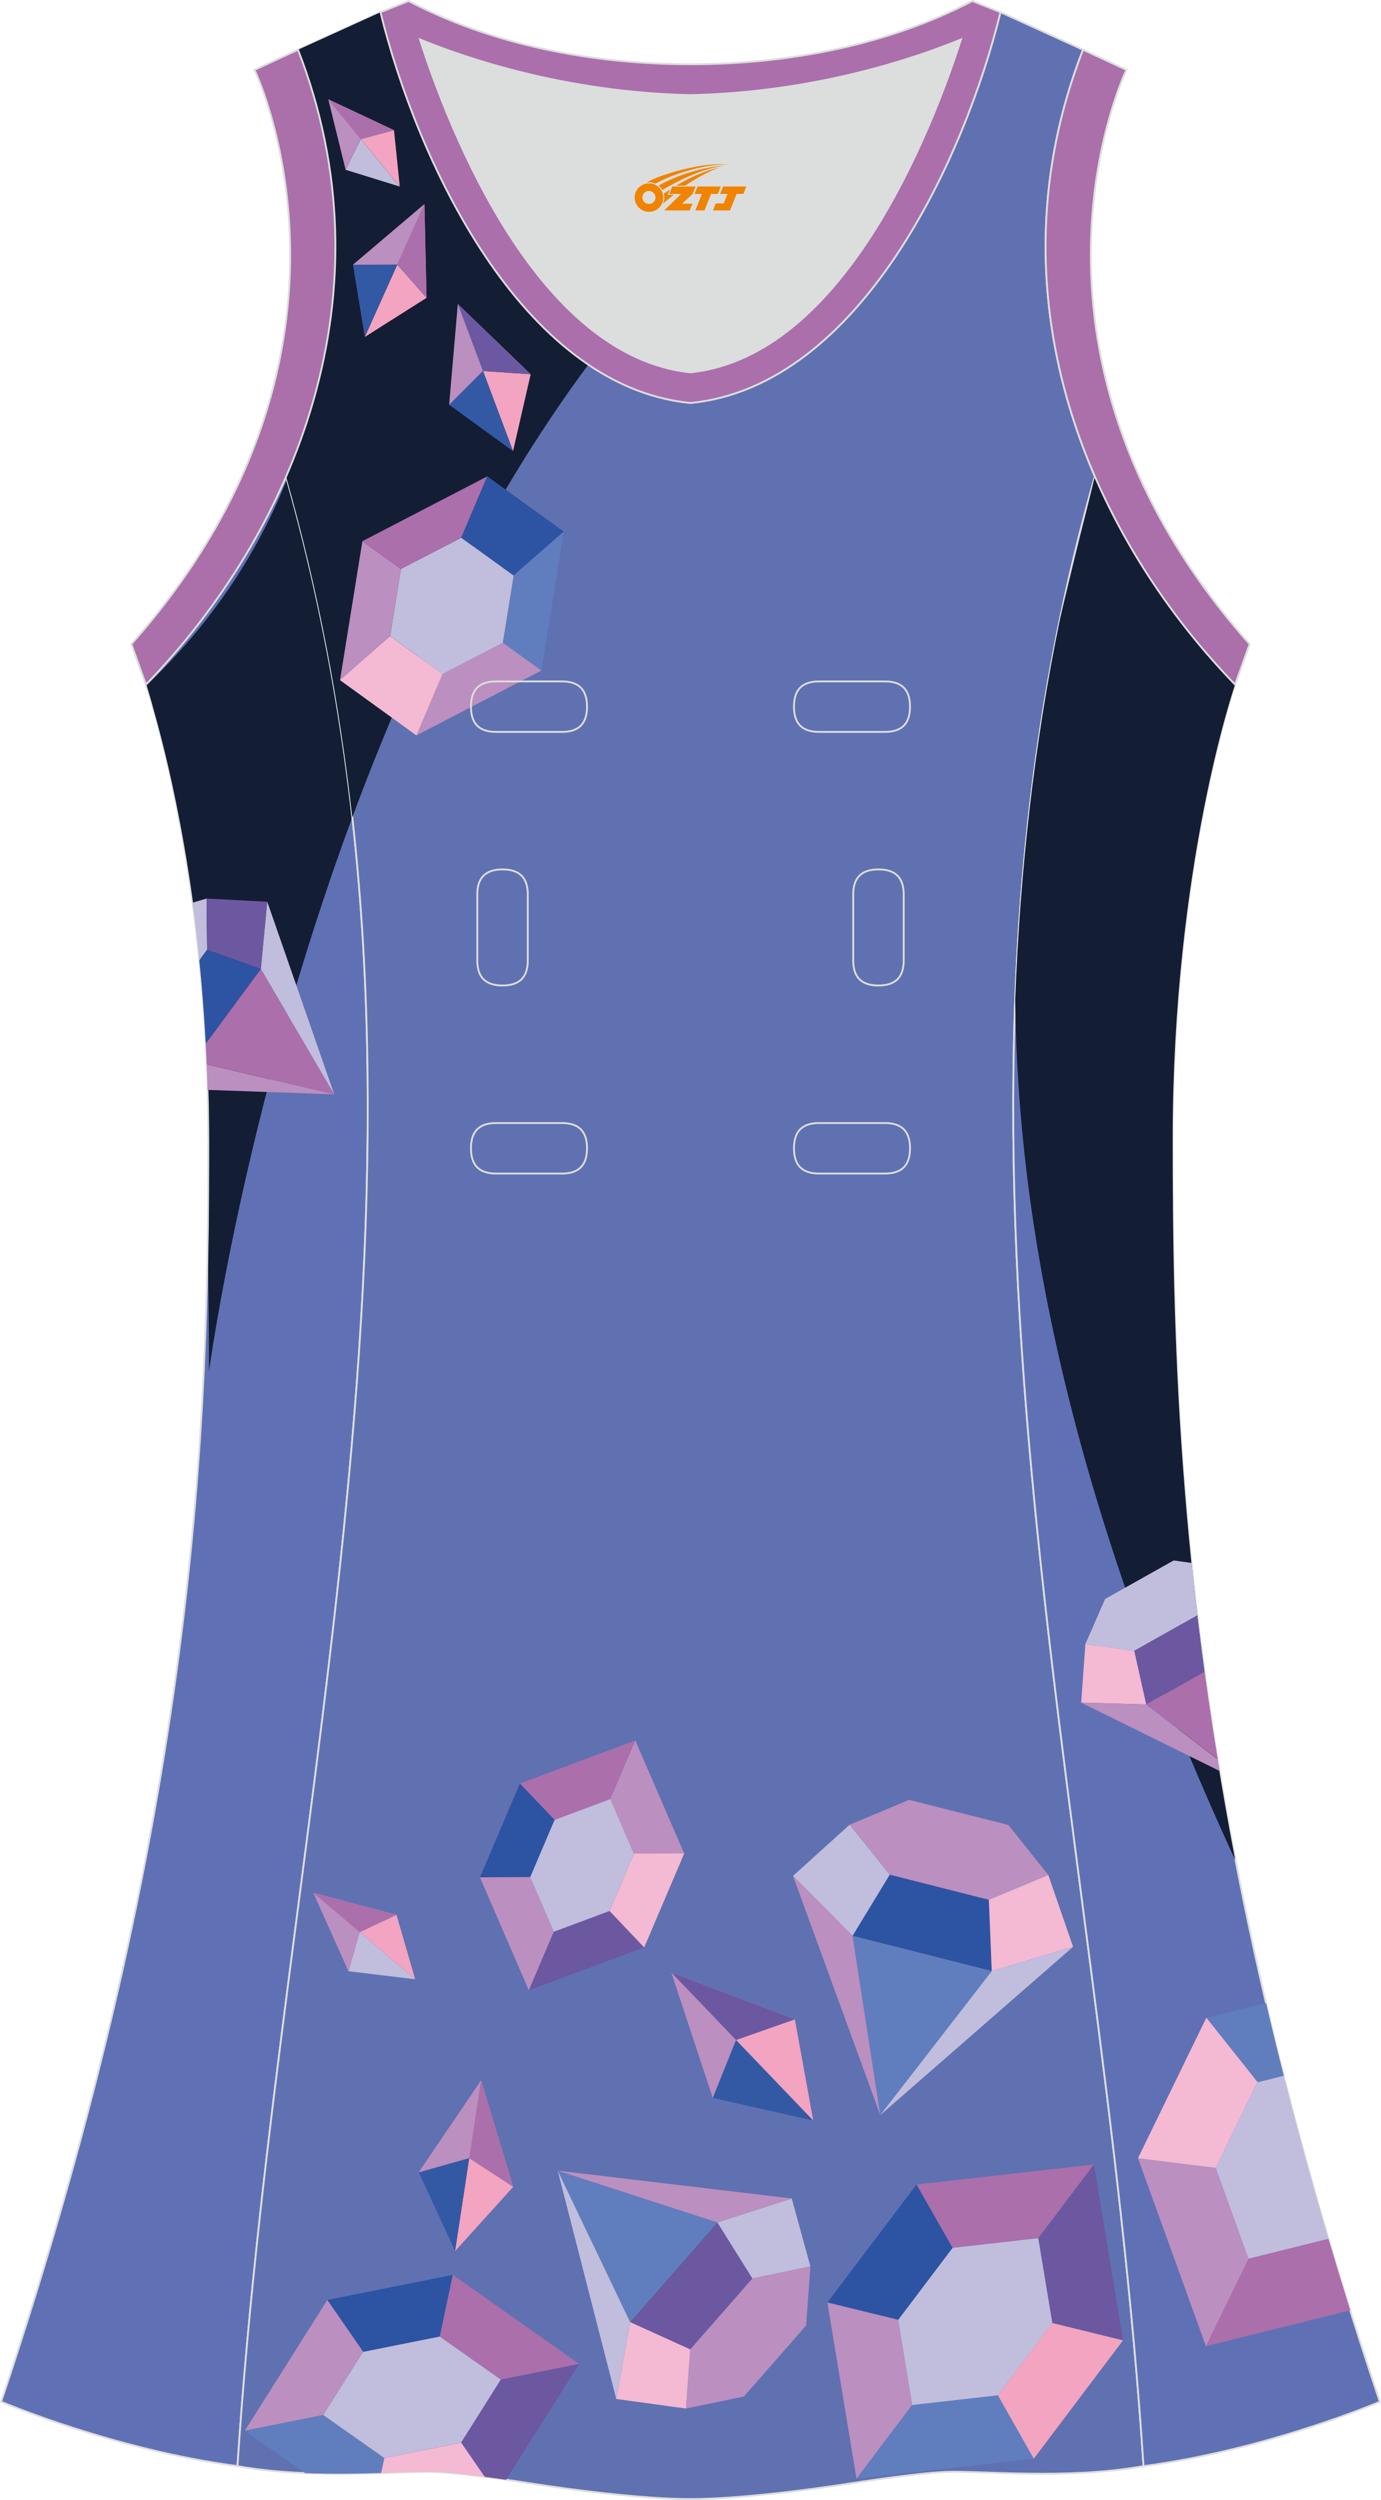 <?xml version="1.0" encoding="utf-8"?>
<!-- Generator: Adobe Illustrator 24.0.1, SVG Export Plug-In . SVG Version: 6.00 Build 0)  -->
<svg xmlns="http://www.w3.org/2000/svg" xmlns:xlink="http://www.w3.org/1999/xlink" version="1.1" id="图层_1" x="0px" y="0px" width="297.02px" height="537.6px" viewBox="0 0 297.01 537.59" enable-background="new 0 0 297.01 537.59" xml:space="preserve">
<g>
	<path fill="#5F71B4" stroke="#DCDDDD" stroke-width="0.4" stroke-miterlimit="22.926" d="M31.38,147.21   c0,0,13.43,38.68,13.43,97.97S42.84,389.37,0.25,516.46c0,0,24.02,10.29,50.83,13.85c9.3-142.69,51.34-284.14,10.46-427.83   C54.21,119.35,43.62,134.57,31.38,147.21z"/>
	<g>
		<path fill="#131D34" d="M44.94,294.98c0,0,7.46-56.16,30.83-119.23c-2.7-24.17-7.21-48.38-14.07-72.66    c-5.96,14.99-15.47,30.21-30.17,44.28c0.26,0.83,0.8,2.56,1.53,5.32c0.45,1.58,0.97,3.49,1.54,5.71    c3.95,15.25,10.4,46.4,10.4,87.44l0,0c0,8.41-0.04,17.35-0.23,26.84C44.88,279.75,44.94,287.18,44.94,294.98z"/>
		<g>
			<path fill="#C1BDDD" d="M42.87,206.51l1.68-2.27l-0.13-11.02l-3,0.89C41.94,198.03,42.44,202.17,42.87,206.51z"/>
			<path fill="#2D54A2" d="M44.54,204.25l-1.67,2.26c0.57,5.65,1.04,11.63,1.38,17.92l11.85-16.06L44.54,204.25z"/>
			<path fill="#AB6FAB" d="M71.88,235.32L71.88,235.32L56.1,208.37l-11.85,16.06c0.08,1.47,0.15,2.96,0.21,4.46L71.88,235.32z"/>
			<polygon fill="#6B58A1" points="56.1,208.37 57.48,193.91 44.42,193.22 44.54,204.25    "/>
			<polygon fill="#C1BDDD" points="71.88,235.32 57.48,193.91 56.1,208.37    "/>
			<path fill="#BB8FBF" d="M71.87,235.33l-27.22-0.96c-0.05-1.85-0.11-3.67-0.19-5.47L71.87,235.33z"/>
		</g>
	</g>
	<path fill="#5F71B1" stroke="#DCDDDD" stroke-width="0.4" stroke-miterlimit="22.926" d="M148.5,537.39   c0,0,10.9,0.27,34.98-3.45c0,0,12.74-2.03,19.79-2.38c7.05-0.34,26.09,1.74,42.67-1.25c-9.3-142.69-51.34-284.14-10.46-427.83   c-11.94-27.53-15.15-59.46-2.56-91.78l-17.74-8.08c-7.69,31.39-30.1,80.3-66.52,84.01l-0.15-0.01l-0.15,0.01   c-36.42-3.71-58.84-52.62-66.52-84.01L64.09,10.7c12.59,32.32,9.37,64.25-2.56,91.78c40.88,143.69-1.16,285.14-10.46,427.83   c16.57,3,35.62,0.91,42.67,1.25s19.79,2.38,19.79,2.38C137.6,537.67,148.5,537.39,148.5,537.39z"/>
	<path fill="#131D33" d="M75.77,175.76c12.17-32.84,28.65-67.56,50.65-97.2c0,0-0.41-0.31-1.18-1.05   c-22.92-16.37-37.5-50.79-43.4-74.88L64.09,10.7c12.59,32.32,9.37,64.25-2.56,91.78C68.49,126.97,73.05,151.39,75.77,175.76z"/>
	<polygon fill="#BB8FBF" points="216.87,392.44 195.51,387.04 182.75,392.38 191.34,403.14 212.7,408.55 225.46,403.2  "/>
	<polygon fill="#2D54A2" points="212.68,408.54 191.36,403.14 183.36,416.28 213.3,423.86  "/>
	<polygon fill="#607EBD" points="189.32,454.83 189.32,454.83 213.3,423.86 183.36,416.28  "/>
	<polygon fill="#F4B9D3" points="213.3,423.86 230.79,418.64 225.46,403.2 212.68,408.54  "/>
	<polygon fill="#C1BDDD" points="189.32,454.83 230.79,418.64 213.3,423.86  "/>
	<polygon fill="#C1BDDD" points="183.35,416.28 170.55,403.39 182.73,392.38 191.34,403.14  "/>
	<polygon fill="#BB8FBF" points="189.32,454.83 170.55,403.39 183.35,416.28  "/>
	<polygon fill="#AB6FAB" points="119.28,391.35 131.26,386.87 136.63,374.26 111.81,383.53 111.81,383.53  "/>
	<polygon fill="#2D54A2" points="119.28,391.35 111.81,383.53 103.22,403.7 103.22,403.7 114.04,403.65  "/>
	<polygon fill="#BB8FBF" points="136.32,398.58 147.13,398.53 136.63,374.26 136.63,374.26 131.26,386.87  "/>
	<polygon fill="#BB8FBF" points="114.03,403.67 114.04,403.65 103.22,403.71 113.74,428.01 119.11,415.4  "/>
	<polygon fill="#6B58A1" points="119.11,415.4 113.74,428.01 138.53,418.76 131.09,410.93  "/>
	<polygon fill="#F4B9D3" points="147.15,398.58 147.13,398.53 136.32,398.58 136.34,398.61 131.09,410.93 131.09,410.93    138.53,418.76 138.56,418.75  "/>
	<polygon fill="#C1BDDD" points="131.26,386.87 119.28,391.35 119.28,391.35 114.04,403.65 114.03,403.67 119.11,415.4    131.09,410.93 131.09,410.93 136.34,398.61 136.32,398.58  "/>
	<polygon fill="#F2A4C0" points="174.91,456.02 170.95,434.23 158.3,438.69  "/>
	<polygon fill="#3459A4" points="174.88,456.01 153.27,451.12 158.28,438.68  "/>
	<polygon fill="#BB8FBF" points="158.28,438.68 144.38,424.17 170.95,434.23  "/>
	<polygon fill="#6B58A1" points="170.95,434.23 158.28,438.68 144.38,424.17  "/>
	<polygon fill="#BB8FBF" points="144.38,424.17 158.28,438.68 153.29,451.14  "/>
	<polygon fill="#BB8FBF" points="160,515.34 173.38,500.06 174.29,487.35 161.81,489.93 148.43,505.22 147.53,517.93  "/>
	<polygon fill="#6B58A1" points="148.44,505.21 161.8,489.95 154.28,477.92 135.52,499.34  "/>
	<polygon fill="#607EBD" points="119.94,466.77 119.94,466.77 135.52,499.34 154.28,477.92  "/>
	<polygon fill="#F4B9D3" points="135.52,499.34 132.54,515.87 147.53,517.93 148.44,505.21  "/>
	<polygon fill="#C1BDDD" points="119.94,466.77 132.54,515.87 135.52,499.34  "/>
	<polygon fill="#C1BDDD" points="154.29,477.91 170.28,472.76 174.29,487.35 161.81,489.94  "/>
	<polygon fill="#BB8FBF" points="119.94,466.77 170.28,472.76 154.29,477.91  "/>
	<polygon fill="#F2A4C0" points="97.88,484.07 110.39,470.24 100.92,464.1  "/>
	<polygon fill="#3459A4" points="97.87,484.05 90.05,467.12 100.91,464.07  "/>
	<polygon fill="#BB8FBF" points="100.91,464.07 103.46,447.35 110.39,470.24  "/>
	<polygon fill="#AB6FAB" points="110.39,470.24 100.91,464.07 103.46,447.35  "/>
	<polygon fill="#BB8FBF" points="103.46,447.35 100.91,464.07 90.03,467.14  "/>
	<polygon fill="#F2A4C0" points="89.3,425.63 85.27,411.76 77.37,415.49  "/>
	<polygon fill="#C1BDDD" points="89.28,425.62 74.94,423.89 77.35,415.49  "/>
	<polygon fill="#BB8FBF" points="77.35,415.49 67.37,407.01 85.27,411.76  "/>
	<polygon fill="#AB6FAB" points="85.27,411.76 77.35,415.49 67.37,407.01  "/>
	<polygon fill="#BB8FBF" points="67.37,407.01 77.35,415.49 74.95,423.91  "/>
	<polygon fill="#AB6FAB" points="94.58,502.46 107.7,511.7 124.56,508.33 97.38,489.18 97.37,489.18 94.57,502.46  "/>
	<polygon fill="#2D54A2" points="94.57,502.46 97.37,489.18 70.4,494.57 70.39,494.58 78.12,505.75  "/>
	<path fill="#6B58A1" d="M99.16,525.24l5.09,7.38c1.65,0.22,3.23,0.43,4.6,0.63l15.71-24.92l0,0l-16.87,3.37L99.16,525.24z"/>
	<polygon fill="#BB8FBF" points="78.09,505.75 78.12,505.75 70.39,494.58 52.66,522.69 69.53,519.32  "/>
	<path fill="#607EBD" d="M69.53,519.32l-16.87,3.37l12.95,9.12c5.86,0.24,11.51,0.13,16.35-0.02l0.69-3.23L69.53,519.32z"/>
	<path fill="#F4B9D3" d="M104.25,532.62l-5.09-7.38l-0.02,0.04l-16.48,3.29l0,0l-0.69,3.23c5.05-0.16,9.21-0.36,11.77-0.23   C96.69,531.71,100.65,532.15,104.25,532.62z"/>
	<polygon fill="#C1BDDD" points="107.7,511.7 94.57,502.46 94.57,502.46 78.12,505.75 78.09,505.75 69.53,519.32 82.65,528.56    82.65,528.56 99.13,525.27 99.16,525.24  "/>
	<polygon fill="#AB6FAB" points="204.88,483.38 223.3,481.29 235.28,465.44 197.11,469.76 197.11,469.76 204.87,483.39  "/>
	<polygon fill="#2D54A2" points="204.87,483.39 197.11,469.76 177.95,495.12 177.95,495.13 193.18,498.85  "/>
	<polygon fill="#6B58A1" points="226.32,499.54 241.53,503.27 235.28,465.44 235.28,465.44 223.3,481.29  "/>
	<polygon fill="#BB8FBF" points="193.17,498.87 193.18,498.85 177.95,495.13 184.21,533.02 196.19,517.17  "/>
	<polygon fill="#607EBD" points="196.19,517.17 184.21,533.02 222.34,528.71 214.61,515.08  "/>
	<polygon fill="#C1BDDD" points="223.3,481.29 204.88,483.38 204.87,483.39 193.19,498.85 193.17,498.87 196.19,517.17    214.61,515.08 214.62,515.08 226.32,499.59 226.32,499.54  "/>
	<path fill="#5F71B4" stroke="#DCDDDD" stroke-width="0.4" stroke-miterlimit="22.926" d="M265.63,147.21   c0,0-13.43,38.68-13.43,97.97s1.97,144.19,44.56,271.29c0,0-24.02,10.29-50.82,13.85c-9.3-142.69-51.34-284.14-10.46-427.83   C242.8,119.35,253.39,134.58,265.63,147.21z"/>
	<path fill="#131D34" d="M265.63,147.21L265.63,147.21c-0.03,0.09-13.43,38.75-13.43,97.97c0,20.15,0.23,43.27,2.2,69.99l0.02,0.22   l0.09,1.2c1.84,24.59,5.17,52.22,11.15,83.4c-35.82-77.71-46.86-137.71-47.31-185.03c1.03-27.33,4-54.71,9.7-82.16   c2.53-10.94,5.15-20.8,7.28-29.79c0.05-0.17,0.09-0.34,0.14-0.51c0.04,0.08,0.17,0.38,0.4,0.87c7.25,16.41,17.6,31.23,29.52,43.59   L265.63,147.21z"/>
	<g>
		<path fill="#C1BDDD" d="M252.42,335.56l-14.75,8.28l-4.24,9.72l10.51,1.44l13.57-7.62c-0.46-3.83-0.87-7.59-1.25-11.29    L252.42,335.56z"/>
		<path fill="#6B58A1" d="M257.51,347.37l-13.56,7.61l2.56,11.53l12.54-7.04C258.5,355.37,257.98,351.34,257.51,347.37z"/>
		<path fill="#AB6FAB" d="M259.06,359.47l-12.54,7.04l15.36,11.77C260.83,371.86,259.89,365.59,259.06,359.47z"/>
		<polygon fill="#F4B9D3" points="246.51,366.52 232.53,366.12 233.43,353.56 243.94,354.99   "/>
		<path fill="#BB8FBF" d="M262.29,380.82l-29.77-14.69l13.98,0.4l15.37,11.78C262.01,379.14,262.15,379.98,262.29,380.82z"/>
	</g>
	<path fill="#607EBD" d="M270.49,447.76l-11-13.82l12.81-3.18c1.19,5.12,2.46,10.32,3.8,15.61L270.49,447.76z"/>
	<path fill="#AB6FAB" d="M290.4,496.82l-31.05,7.71l9.17-18.84l17.19-4.27C287.21,486.48,288.77,491.62,290.4,496.82z"/>
	<polygon fill="#BB8FBF" points="268.53,485.7 259.36,504.53 244.76,464.12 261.48,466.18  "/>
	<polygon fill="#F4B9D3" points="259.42,433.95 259.49,433.93 270.49,447.76 270.44,447.77 261.48,466.17 261.48,466.18    244.76,464.12 244.75,464.08  "/>
	<path fill="#C1BDDD" d="M285.71,481.43l-17.19,4.27l-7.05-19.52l0,0l8.96-18.4l0.05-0.01l5.6-1.39   C278.95,457.65,282.14,469.32,285.71,481.43z"/>
	<path fill="#AB6FAA" stroke="#DCDDDD" stroke-width="0.4" stroke-miterlimit="22.926" d="M232.92,10.7   c-20.31,52.13,0.51,103.25,32.71,136.52l3.12-8.7c-54.51-61.54-27.74-120.98-26.49-123.49L232.92,10.7z"/>
	<path fill="#DCDDDD" d="M90.32,8.48c6.35,19.73,25.2,68.13,58.18,71.59c32.98-3.46,51.83-51.87,58.18-71.59   c-9.72,3.99-31.2,11.39-58.18,11.98C121.52,19.87,100.04,12.48,90.32,8.48z"/>
	<path fill="#AB6FAC" stroke="#DCDDDD" stroke-width="0.4" stroke-miterlimit="22.926" d="M81.83,2.63   c7.69,31.39,30.1,80.3,66.52,84.01c0.05,0,0.1-0.01,0.15-0.01c0.05,0,0.1,0.01,0.15,0.01c36.42-3.71,58.84-52.62,66.52-84.01   l-6.05-2.41c-17.68,9.28-39.1,13.6-60.62,13.6c-21.52-0.01-42.94-4.32-60.62-13.6L81.83,2.63L81.83,2.63L81.83,2.63z M148.5,80.07   C115.52,76.61,96.67,28.2,90.32,8.48c9.72,3.99,31.2,11.39,58.18,11.98c26.98-0.59,48.46-7.98,58.18-11.98   C200.34,28.21,181.49,76.61,148.5,80.07z"/>
	<path fill="#AB6FAA" stroke="#DCDDDD" stroke-width="0.4" stroke-miterlimit="22.926" d="M64.09,10.7   c20.31,52.13-0.51,103.25-32.71,136.52l-3.12-8.7C82.77,76.98,55.99,17.54,54.74,15.03L64.09,10.7z"/>
	<polygon fill="#AB6FAB" points="99.2,115.64 86.22,122.36 77.94,116.37 104.82,102.43 104.82,102.44  "/>
	<polygon fill="#2D54A2" points="99.2,115.64 104.82,102.44 121.24,114.31 121.24,114.32 110.45,123.77  "/>
	<polygon fill="#BB8FBF" points="83.91,136.76 73.13,146.21 77.94,116.37 77.94,116.37 86.22,122.36  "/>
	<polygon fill="#607EBD" points="110.46,123.78 110.45,123.77 121.24,114.32 116.43,144.2 108.14,138.21  "/>
	<polygon fill="#BB8FBF" points="108.14,138.21 116.43,144.2 116.43,144.2 89.57,158.13 95.17,144.94  "/>
	<polygon fill="#F4B9D3" points="73.12,146.26 73.13,146.21 83.91,136.76 83.9,136.79 95.17,144.94 95.17,144.94 89.57,158.13    89.55,158.14  "/>
	<polygon fill="#C1BDDD" points="86.22,122.36 99.2,115.64 99.2,115.64 110.45,123.77 110.46,123.78 108.14,138.21 95.17,144.94    95.17,144.94 83.9,136.79 83.91,136.76  "/>
	<g>
		<polygon fill="#F2A4C0" points="78.45,72.47 91.74,64.05 85.43,56.91   "/>
		<polygon fill="#3459A4" points="78.45,72.45 75.91,56.92 85.43,56.89   "/>
		<polygon fill="#BB8FBF" points="85.44,56.89 91.28,43.87 91.74,64.05   "/>
		<polygon fill="#AB6FAB" points="91.74,64.05 85.44,56.89 91.28,43.87   "/>
		<polygon fill="#BB8FBF" points="91.28,43.87 85.44,56.89 75.9,56.93   "/>
	</g>
	<g>
		<polygon fill="#F2A4C0" points="85.98,40.12 84.74,28 77.61,29.91   "/>
		<polygon fill="#C1BDDD" points="85.97,40.12 74.33,36.51 77.6,29.9   "/>
		<polygon fill="#BB8FBF" points="77.6,29.9 70.6,21.35 84.74,28   "/>
		<polygon fill="#AB6FAB" points="84.74,28 77.6,29.9 70.6,21.35   "/>
		<polygon fill="#BB8FBF" points="70.6,21.35 77.6,29.9 74.33,36.52   "/>
	</g>
	<g>
		<polygon fill="#F2A4C0" points="110.34,97.02 114.13,80.48 103.88,79.8   "/>
		<polygon fill="#3459A4" points="110.32,97.01 96.59,87.04 103.87,79.78   "/>
		<polygon fill="#BB8FBF" points="103.87,79.78 98.46,65.37 114.13,80.48   "/>
		<polygon fill="#6B58A1" points="114.13,80.48 103.87,79.78 98.46,65.37   "/>
		<polygon fill="#BB8FBF" points="98.46,65.37 103.87,79.78 96.59,87.06   "/>
	</g>
	
	<g>
		<path fill="none" stroke="#DCDDDD" stroke-width="0.4" stroke-miterlimit="22.926" d="M176.16,146.53c-3.64,0-5.4,1.77-5.4,5.43    c0,3.65,1.77,5.43,5.4,5.43h14.16c3.64,0,5.4-1.78,5.4-5.43s-1.77-5.43-5.4-5.43H176.16z"/>
		<path fill="none" stroke="#DCDDDD" stroke-width="0.4" stroke-miterlimit="22.926" d="M106.69,146.53c-3.64,0-5.4,1.77-5.4,5.43    c0,3.65,1.77,5.43,5.4,5.43h14.16c3.64,0,5.4-1.78,5.4-5.43s-1.77-5.43-5.4-5.43H106.69z"/>
		<path fill="none" stroke="#DCDDDD" stroke-width="0.4" stroke-miterlimit="22.926" d="M176.16,241.5c-3.64,0-5.4,1.78-5.4,5.43    s1.77,5.43,5.4,5.43h14.16c3.64,0,5.4-1.78,5.4-5.43s-1.77-5.43-5.4-5.43H176.16z"/>
		<path fill="none" stroke="#DCDDDD" stroke-width="0.4" stroke-miterlimit="22.926" d="M106.69,241.5c-3.64,0-5.4,1.78-5.4,5.43    s1.77,5.43,5.4,5.43h14.16c3.64,0,5.4-1.78,5.4-5.43s-1.77-5.43-5.4-5.43H106.69z"/>
		<path fill="none" stroke="#DCDDDD" stroke-width="0.4" stroke-miterlimit="22.926" d="M102.65,206.52c0,3.64,1.77,5.4,5.43,5.4    c3.65,0,5.43-1.77,5.43-5.4v-14.16c0-3.64-1.78-5.4-5.43-5.4s-5.43,1.77-5.43,5.4V206.52z"/>
		<path fill="none" stroke="#DCDDDD" stroke-width="0.4" stroke-miterlimit="22.926" d="M194.36,192.36c0-3.64-1.78-5.4-5.43-5.4    s-5.43,1.77-5.43,5.4v14.16c0,3.64,1.78,5.4,5.43,5.4s5.43-1.77,5.43-5.4V192.36z"/>
	</g>
	<polygon fill="#F2A4C0" points="222.34,528.71 222.34,528.71 214.61,515.08 226.32,499.54 241.53,503.27  "/>
</g>
<g id="图层_x0020_1">
	<path fill="#F08300" d="M136.68,43.51c0.416,1.136,1.472,1.984,2.752,2.032c0.144,0,0.304,0,0.448-0.016h0.016   c0.016,0,0.064,0,0.128-0.016c0.032,0,0.048-0.016,0.08-0.016c0.064-0.016,0.144-0.032,0.224-0.048c0.016,0,0.016,0,0.032,0   c0.192-0.048,0.4-0.112,0.576-0.208c0.192-0.096,0.4-0.224,0.608-0.384c0.672-0.56,1.104-1.408,1.104-2.352   c0-0.224-0.032-0.448-0.08-0.672l0,0C142.52,41.63,142.47,41.46,142.39,41.28C141.92,40.19,140.84,39.43,139.57,39.43C137.88,39.43,136.5,40.8,136.5,42.5C136.5,42.85,136.56,43.19,136.68,43.51L136.68,43.51L136.68,43.51z M140.98,42.53L140.98,42.53C140.95,43.31,140.29,43.91,139.51,43.87C138.72,43.84,138.13,43.19,138.16,42.4c0.032-0.784,0.688-1.376,1.472-1.344   C140.4,41.09,141.01,41.76,140.98,42.53L140.98,42.53z"/>
	<polygon fill="#F08300" points="155.01,40.11 ,154.37,41.7 ,152.93,41.7 ,151.51,45.25 ,149.56,45.25 ,150.96,41.7 ,149.38,41.7    ,150.02,40.11"/>
	<path fill="#F08300" d="M156.98,35.38c-1.008-0.096-3.024-0.144-5.056,0.112c-2.416,0.304-5.152,0.912-7.616,1.664   C142.26,37.76,140.39,38.48,139.04,39.25C139.24,39.22,139.43,39.2,139.62,39.2c0.48,0,0.944,0.112,1.36,0.288   C145.08,37.17,152.28,35.12,156.98,35.38L156.98,35.38L156.98,35.38z"/>
	<path fill="#F08300" d="M142.45,40.85c4-2.368,8.88-4.672,13.488-5.248c-4.608,0.288-10.224,2-14.288,4.304   C141.97,40.16,142.24,40.48,142.45,40.85C142.45,40.85,142.45,40.85,142.45,40.85z"/>
	<polygon fill="#F08300" points="160.5,40.11 ,159.88,41.7 ,158.42,41.7 ,157.01,45.25 ,156.55,45.25 ,155.04,45.25 ,153.35,45.25    ,153.94,43.75 ,155.65,43.75 ,156.47,41.7 ,154.88,41.7 ,155.52,40.11"/>
	<polygon fill="#F08300" points="149.59,40.11 ,148.95,41.7 ,146.66,43.81 ,148.92,43.81 ,148.34,45.25 ,142.85,45.25 ,146.52,41.7    ,143.94,41.7 ,144.58,40.11"/>
	<path fill="#F08300" d="M154.87,35.97c-3.376,0.752-6.464,2.192-9.424,3.952h1.888C149.76,38.35,152.1,36.92,154.87,35.97z    M144.07,40.79C143.44,41.17,143.38,41.22,142.77,41.63c0.064,0.256,0.112,0.544,0.112,0.816c0,0.496-0.112,0.976-0.32,1.392   c0.176-0.16,0.32-0.304,0.432-0.4c0.272-0.24,0.768-0.64,1.6-1.296l0.32-0.256H143.59l0,0L144.07,40.79L144.07,40.79L144.07,40.79z"/>
</g>
</svg>